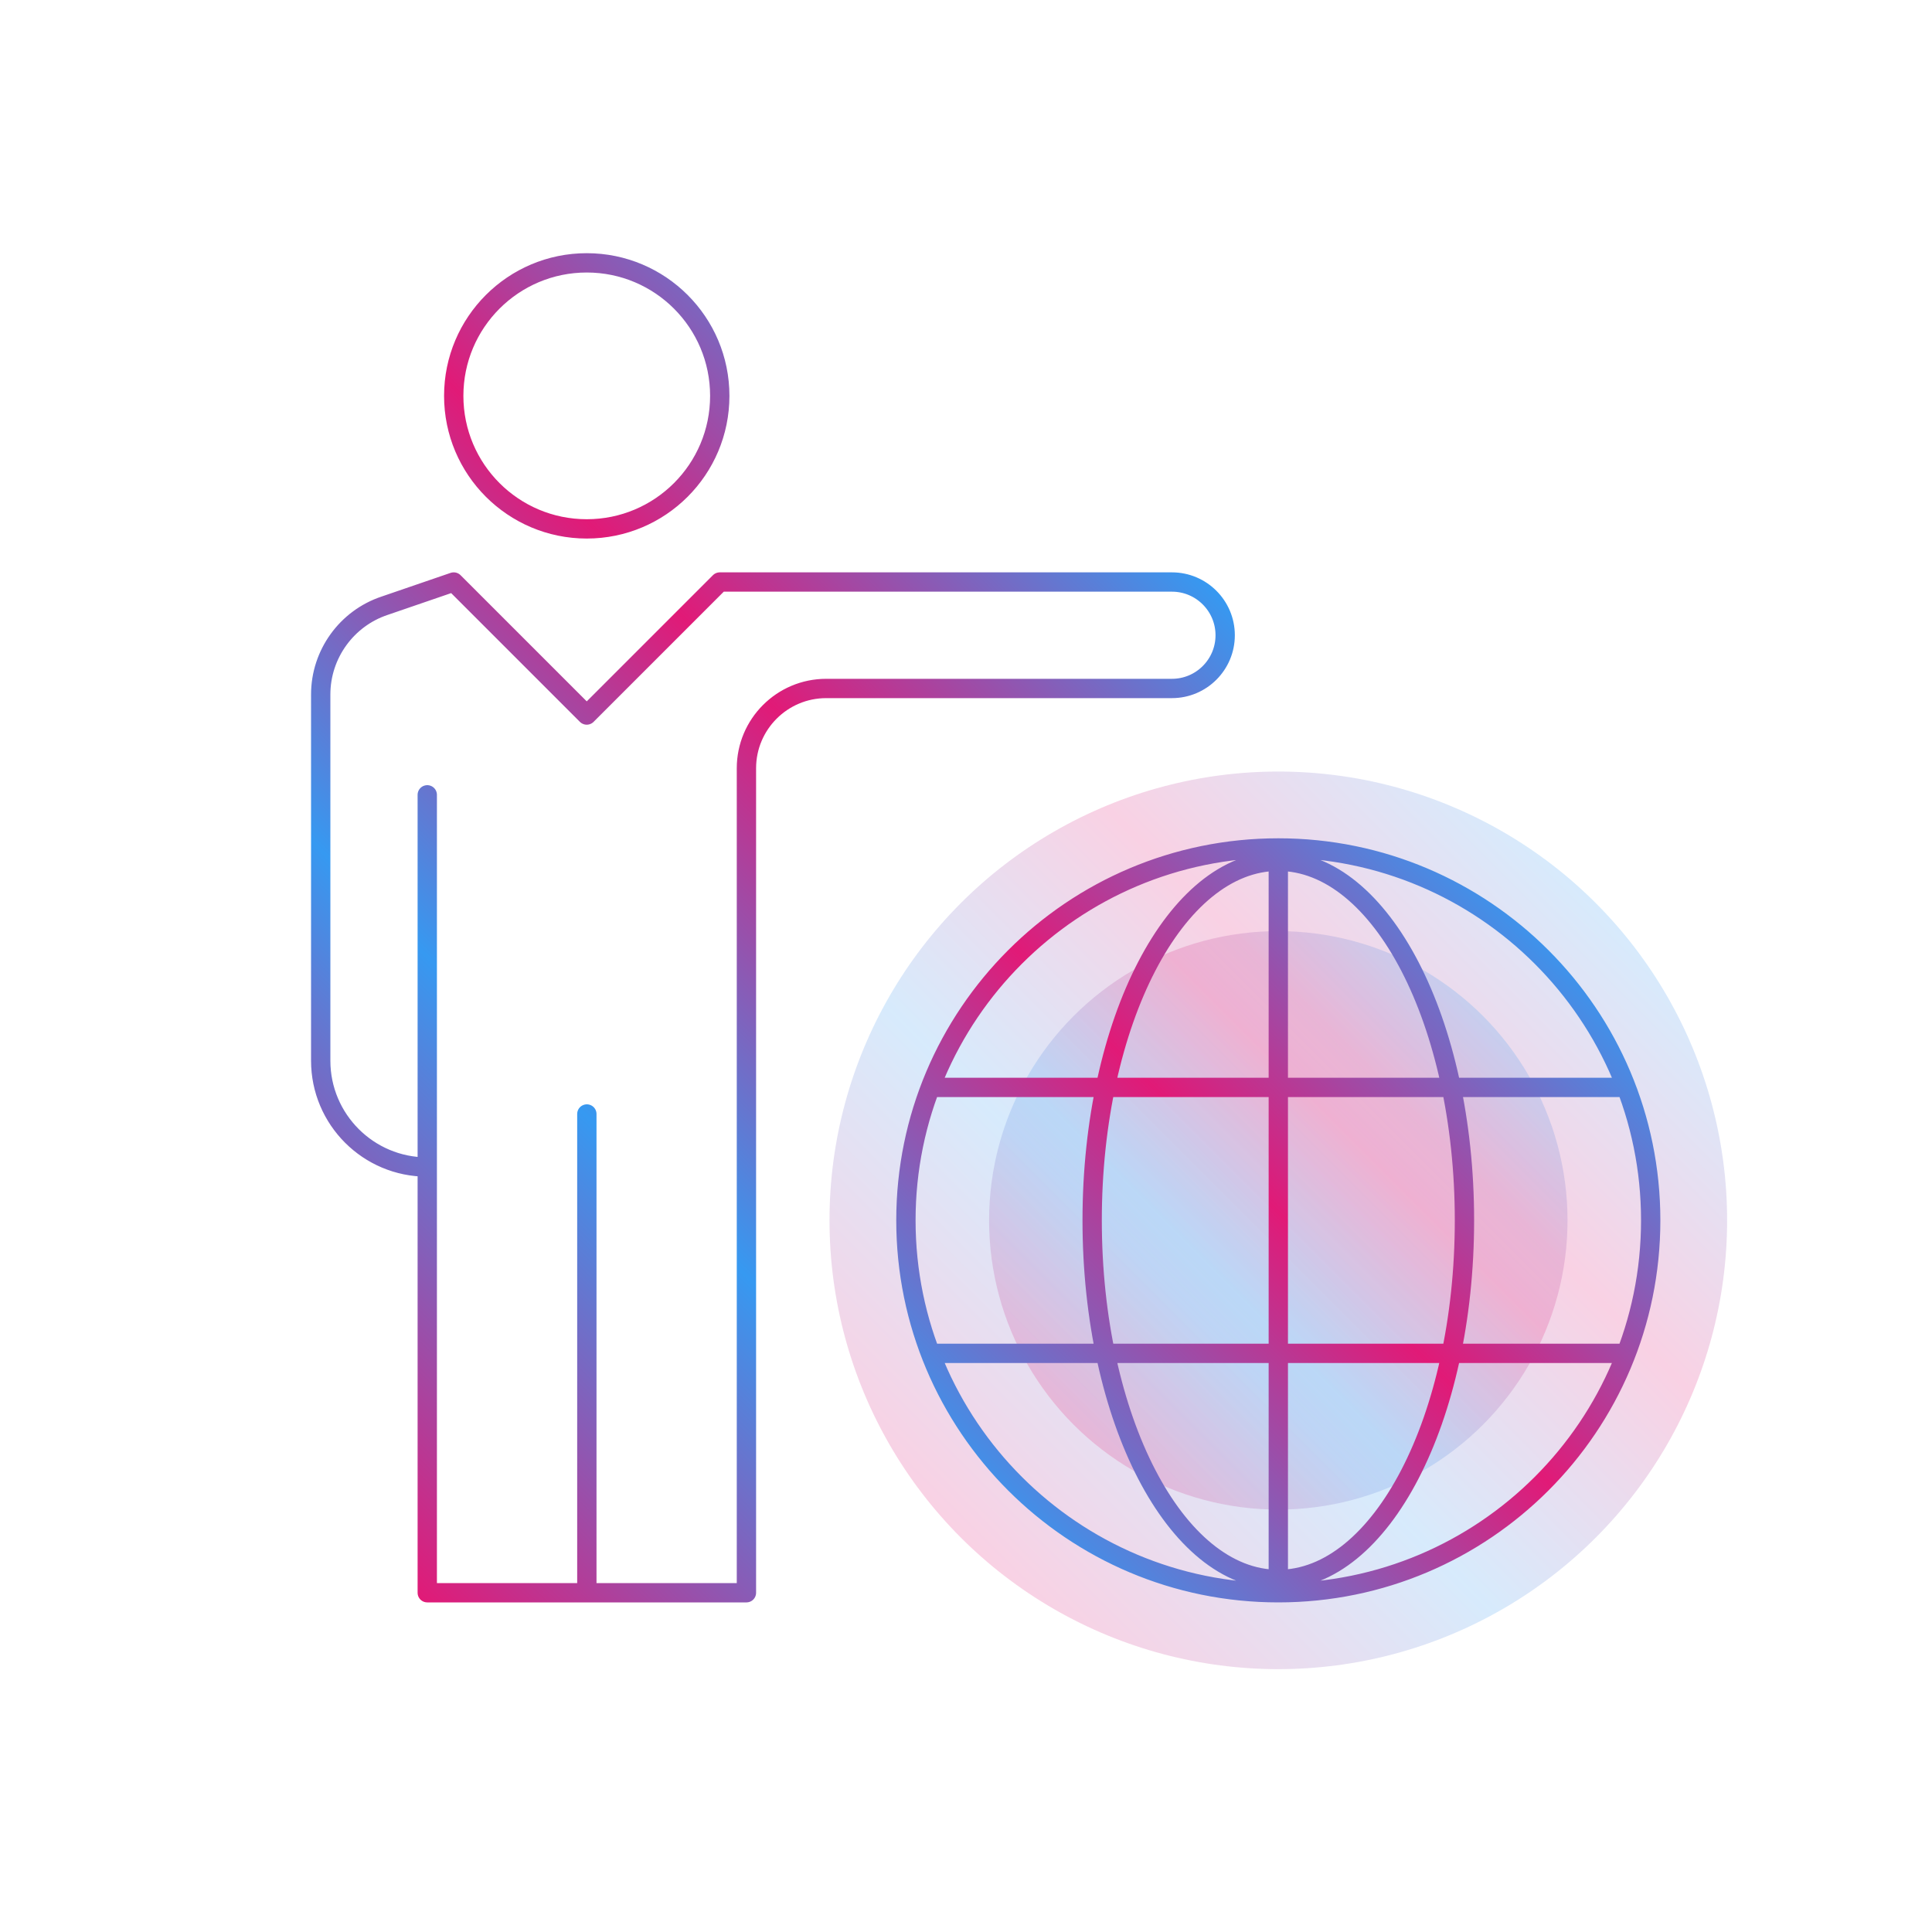 <?xml version="1.0" encoding="UTF-8"?>
<svg xmlns="http://www.w3.org/2000/svg" xmlns:xlink="http://www.w3.org/1999/xlink" id="Layer_1" data-name="Layer 1" viewBox="0 0 200 200">
  <defs>
    <style>
      .cls-1 {
        fill: url(#Large_Icon_Gradient_RGB-2);
      }

      .cls-1, .cls-2 {
        opacity: .2;
        stroke-width: 0px;
      }

      .cls-3 {
        fill: none;
        stroke: url(#Large_Icon_Gradient_RGB-3);
        stroke-linecap: round;
        stroke-linejoin: round;
        stroke-width: 2px;
      }

      .cls-2 {
        fill: url(#Large_Icon_Gradient_RGB);
      }
    </style>
    <linearGradient id="Large_Icon_Gradient_RGB" data-name="Large Icon Gradient RGB" x1="99.48" y1="159.18" x2="165.18" y2="93.48" gradientUnits="userSpaceOnUse">
      <stop offset="0" stop-color="#e11a77"></stop>
      <stop offset=".36" stop-color="#3699f1"></stop>
      <stop offset=".69" stop-color="#e11a77"></stop>
      <stop offset="1" stop-color="#3699f1"></stop>
    </linearGradient>
    <linearGradient id="Large_Icon_Gradient_RGB-2" data-name="Large Icon Gradient RGB" x1="111.16" y1="147.5" x2="153.5" y2="105.16" xlink:href="#Large_Icon_Gradient_RGB"></linearGradient>
    <linearGradient id="Large_Icon_Gradient_RGB-3" data-name="Large Icon Gradient RGB" x1="37.82" y1="159.89" x2="131.24" y2="66.48" xlink:href="#Large_Icon_Gradient_RGB"></linearGradient>
  </defs>
  <circle class="cls-2" cx="132.33" cy="126.33" r="46.46"></circle>
  <circle class="cls-1" cx="132.33" cy="126.33" r="29.94"></circle>
  <path class="cls-3" d="M74.51,40.98c0,7.61-6.17,13.77-13.77,13.77s-13.77-6.16-13.77-13.77,6.17-13.77,13.77-13.77,13.77,6.16,13.77,13.77ZM44.23,82.28v82.6h33.04v-85.35c0-4.56,3.7-8.26,8.26-8.26h35.79c3.04,0,5.51-2.47,5.51-5.51h0c0-3.04-2.47-5.51-5.51-5.51h-46.81l-13.77,13.77-13.77-13.77-7.14,2.45c-3.95,1.31-6.63,5.03-6.63,9.19v37.91c0,6.08,4.93,11.01,11.01,11.01M60.75,115.32v49.56M170.88,126.33c0,21.29-17.26,38.55-38.55,38.55s-38.55-17.26-38.55-38.55,17.26-38.55,38.55-38.55,38.55,17.26,38.55,38.55ZM132.33,89.16c-10.64,0-19.27,16.64-19.27,37.17s8.63,37.17,19.27,37.17,19.27-16.64,19.27-37.17-8.63-37.17-19.27-37.17ZM168.3,112.57h-71.94M96.36,140.1h71.94M132.33,87.79v77.09"></path>
</svg>
